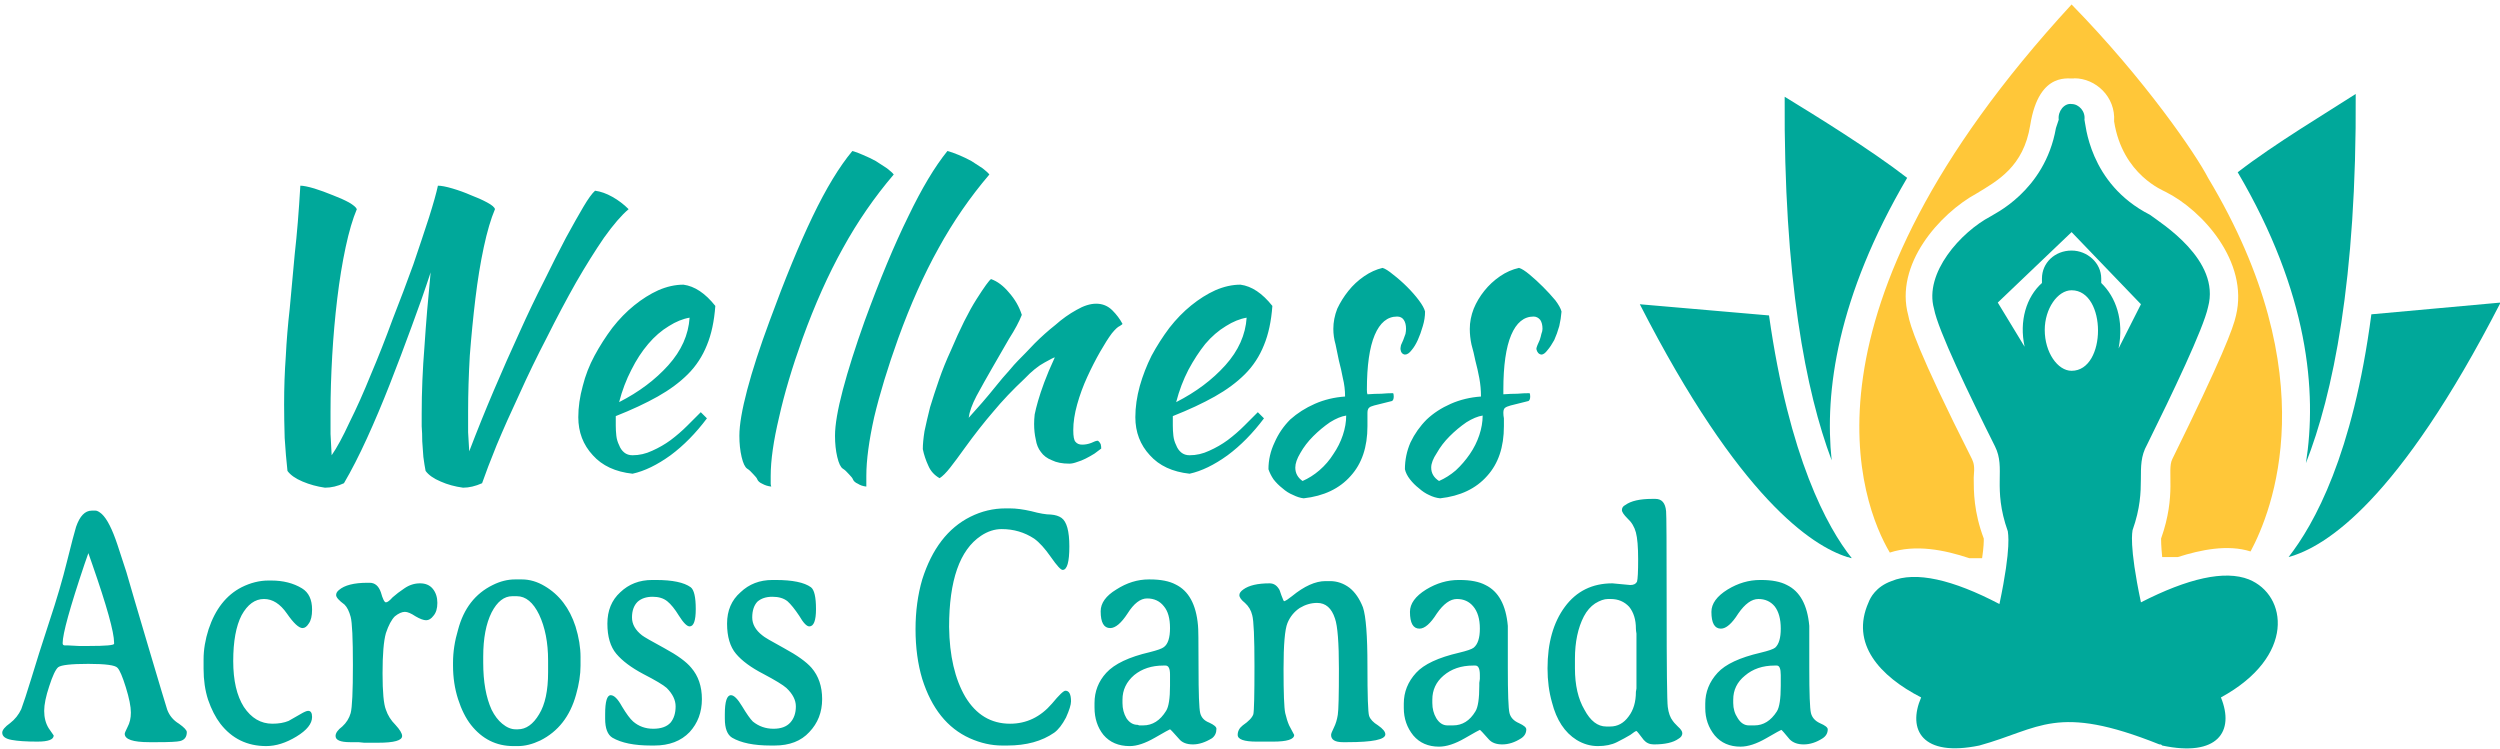 <svg version="1.2" xmlns="http://www.w3.org/2000/svg" viewBox="0 0 447 134" width="447" height="134">
	<title>svgexport-13</title>
	<style>
		.s0 { fill: #00a89a } 
		.s1 { fill: #ffc739 } 
	</style>
	<g>
		<path class="s0" d="m402.1 103.6c-4.3-1.7-10.9-0.2-19.3 4.1-2.2-10.4-1.5-12.7-1.5-12.9 2.8-7.9 0.3-11.2 2.6-15.3 4.5-9.1 10.1-20.8 10.9-24.6 2.3-8.4-8.4-15-10.4-16.5-11-5.6-11.5-16.5-11.7-17 0.2-1.5-1-2.8-2.3-2.8-1.3-0.2-2.5 1.3-2.3 2.8l-0.5 1.5c-2 11.4-11.4 15.5-11.7 15.8-5.3 2.8-11.9 10.1-10.1 16.5 0.7 3.8 6.3 15.4 10.9 24.6 2 4-0.5 7.3 2.3 15.2 0 0.3 0.7 2.6-1.5 13-8.4-4.4-15-5.9-19.3-4.1-2.8 1-3.8 3-4.1 3.8-3.3 7.4 2 13.2 9.4 17-2.5 5.8 0.2 10.7 10.4 8.6 10.9-3 13.7-7.6 32.2-0.2 0.3 0 0.3 0 0.5 0.2 9.9 2.1 13-2.5 10.5-8.6 13.4-7.3 11.9-18.3 5-21.1zm-26.4-53q0-0.4 0-0.8c0-2.8-2.5-5-5.3-5-3 0-5.3 2.2-5.3 5q0 0.4 0 0.8c-2.8 2.5-4.1 6.8-3.1 11.4l-4.8-7.9 13.2-12.6 12.4 12.9-4 7.9c1-5.1-0.5-9.2-3.1-11.7zm-10.1 8.4c0-3.8 2.3-7.1 4.8-7.1 6.3 0 6.3 14.4 0 14.4-2.5 0-4.8-3.3-4.8-7.3zm-38.1 23.3c-4.6-12.2-8.6-32.5-8.4-65 5.4 3.3 15.3 9.4 21.9 14.5-12.5 21.3-14.8 38.3-13.5 50.5zm-11.2-25.9c3.6 25.4 10.4 37.9 14.8 43.4-0.3 0-0.5-0.2-0.8-0.2-6.3-2-19.3-10.4-37.1-45.2z"/>
		<path class="s1" d="m402.4 98.6c-4.1-1.3-8.9-0.3-13 1h-2.8c-0.2-2-0.2-3.1-0.2-3.3 2.8-7.9 1-12.2 2-14.2 8.9-18.1 10.9-23.4 11.4-25.7 2.3-9.6-6-18.8-12.6-22.1-0.3-0.2-7.7-3-9.2-12.6 0.3-4.4-3.3-7.7-7.1-7.7-0.5 0.3-6.3-1.7-7.9 8.4-1.2 7.4-5.8 9.9-9.6 12.2-6.6 3.6-14.7 12.7-12.2 21.8 0.3 1.6 1.5 6.1 11.4 25.7 0.3 0.7 0.5 1.2 0.3 3.3 0 2.5 0 6.1 1.8 10.9 0 0.5 0 1.5-0.3 3.5h-2.3c-4.5-1.5-9.6-2.5-14.2-1-5.1-8.6-18.5-42.6 32.5-98 13.2 13.5 22.3 26.9 24.4 31 21.3 35.5 11.4 59.7 7.6 66.8z"/>
		<path class="s0" d="m400.1 30.8c6.6-5.1 16-10.7 21.1-14 0.2 33.3-4.1 53.8-8.9 66 2-12.7 0.5-30.4-12.2-52zm47 23.3c-18.3 35.6-31.3 43.7-37.9 45.5 4.6-5.9 11.5-18.3 14.8-43.4z"/>
	</g>
	<path class="s0" d="m51.4 84.2q-0.3-2.7-0.5-5.9-0.1-3.3-0.1-6 0-4.5 0.3-8.6 0.2-4.1 0.7-8.5 0.4-4.5 0.9-9.8 0.6-5.3 1-12.2 0.8 0 2.5 0.5 1.6 0.5 3.3 1.2 1.6 0.6 2.9 1.3 1.2 0.7 1.4 1.2-1.1 2.6-2 6.8-0.9 4.2-1.5 9.2-0.6 5-0.9 10.2-0.3 5.3-0.3 9.9 0 2.1 0 4.1 0.1 2.1 0.2 3.8 1.4-2 3.2-5.9 1.9-3.8 3.8-8.5 2-4.7 3.9-9.9 2-5.1 3.7-9.8 1.6-4.7 2.8-8.4 1.2-3.8 1.6-5.7 0.9 0 2.6 0.5 1.7 0.5 3.3 1.2 1.6 0.6 2.9 1.3 1.3 0.7 1.4 1.2-1.1 2.6-2 6.8-0.9 4.2-1.5 9.2-0.6 5-1 10.2-0.3 5.3-0.3 9.9 0 1.9 0 3.8 0.1 1.9 0.2 3.4 2.1-5.5 4.4-10.9 2.3-5.4 4.6-10.4 2.2-4.9 4.4-9.2 2.1-4.3 3.9-7.7 1.8-3.3 3.1-5.5 1.3-2.2 2.1-2.9 1.5 0.2 3.1 1.1 1.6 0.9 2.9 2.2-1.9 1.6-4.4 5.1-2.4 3.5-5 8-2.6 4.6-5.2 9.8-2.7 5.2-4.9 10.1-2.3 4.9-4.1 9.2-1.7 4.2-2.6 6.8-1.8 0.8-3.4 0.8-2.2-0.3-4-1.1-1.9-0.8-2.7-1.9-0.2-1-0.4-2.5-0.1-1.4-0.2-2.8 0-1.4-0.1-2.7 0-1.3 0-2.2 0-5.9 0.5-12.1 0.4-6.1 1.1-13.2-1.5 4.6-3.4 9.7-1.9 5.2-3.9 10.3-2 5.1-4.1 9.7-2.1 4.6-4.1 8-1.7 0.8-3.4 0.8-2.1-0.3-4-1.1-1.9-0.8-2.7-1.9zm76.5-29.5q-0.3 4.1-1.5 7-1.2 3-3.4 5.2-2.2 2.2-5.4 4-3.2 1.8-7.5 3.5 0 0.4 0 0.8 0 0.4 0 0.9 0 0.9 0.1 1.8 0.1 0.9 0.5 1.7 0.3 0.8 0.9 1.3 0.6 0.5 1.5 0.5 1.8 0 3.5-0.8 1.8-0.8 3.3-1.9 1.6-1.2 3-2.6 1.3-1.3 2.4-2.4 0.6 0.6 1.1 1.1-3 4-6.5 6.6-3.6 2.6-6.8 3.3-4.6-0.5-7.1-3.3-2.6-2.8-2.6-6.8 0-2.7 0.8-5.6 0.7-2.8 2.1-5.4 1.4-2.6 3.2-5 1.8-2.3 3.9-4 2.1-1.7 4.3-2.7 2.3-1 4.5-1 3 0.4 5.7 3.8zm-4.6 2.1q-1.8 0.3-3.7 1.5-2 1.2-3.7 3.2-1.7 2-3 4.6-1.4 2.7-2.2 5.8 5.3-2.7 8.8-6.6 3.5-3.9 3.8-8.5zm8.9 21.1q0-2.9 1.4-8.2 1.4-5.3 4-12.3 4.1-11.2 7.7-18.7 3.6-7.5 7.1-11.7 0.8 0.2 1.9 0.7 1.2 0.5 2.3 1.1 1.1 0.7 2 1.3 0.9 0.7 1.2 1.1-5.2 6.1-9.1 13.2-3.9 7-7.2 16.1-2.8 7.8-4.2 14.1-1.5 6.3-1.5 10.5 0 1.1 0 1.4 0 0.2 0.1 0.5-0.9-0.1-1.6-0.5-0.7-0.3-0.9-0.8-0.1-0.3-0.7-0.9-0.6-0.7-1.1-1-0.6-0.4-1-2.1-0.4-1.7-0.4-3.8zm17.1 0q0-2.9 1.4-8.2 1.4-5.3 3.9-12.3 4.1-11.2 7.8-18.7 3.6-7.5 7-11.7 0.8 0.2 2 0.7 1.2 0.5 2.3 1.1 1.1 0.7 2 1.3 0.9 0.7 1.2 1.1-5.2 6.1-9.1 13.2-3.9 7-7.2 16.1-2.8 7.8-4.3 14.1-1.4 6.3-1.4 10.5 0 1.1 0 1.4 0 0.2 0 0.5-0.9-0.1-1.5-0.5-0.7-0.3-0.9-0.8-0.1-0.3-0.7-0.9-0.6-0.7-1.1-1-0.6-0.4-1-2.1-0.4-1.7-0.4-3.8zm27.9-28q1.7 0.6 3.2 2.4 1.6 1.8 2.3 4-0.7 1.8-2.3 4.3-1.5 2.6-3 5.2-1.5 2.6-2.8 5-1.2 2.3-1.4 3.9 1.1-1.2 2.4-2.7 1.3-1.5 2.5-3 1.2-1.5 2.3-2.7 1-1.2 1.6-1.8 1.3-1.3 3-3.1 1.8-1.8 3.7-3.3 1.8-1.6 3.8-2.7 1.9-1.1 3.5-1.1 1.7 0 2.9 1.2 1.1 1.1 1.8 2.4 0 0.1-0.5 0.4-0.5 0.2-1.4 1.3-0.9 1.2-2.1 3.3-1.2 2.1-2.3 4.5-1.1 2.4-1.8 4.9-0.7 2.5-0.7 4.6 0 1.7 0.4 2.1 0.4 0.5 1.2 0.5 0.8 0 1.6-0.3 0.8-0.4 1.2-0.4 0.3 0.2 0.5 0.6 0.1 0.4 0.1 0.8-0.5 0.4-1.2 0.9-0.8 0.5-1.6 0.9-0.8 0.4-1.5 0.6-0.8 0.3-1.4 0.3-1.9 0-3.1-0.6-1.3-0.5-2-1.5-0.7-0.9-0.9-2.2-0.3-1.3-0.3-2.8 0-0.8 0.1-1.7 0.2-1 0.6-2.4 0.4-1.4 1.1-3.3 0.7-1.9 1.9-4.5-0.2 0-1.8 0.9-1.7 0.9-3.6 2.9-3.2 3-5.6 5.9-2.5 2.9-5.1 6.5-1.5 2.1-2.6 3.5-1.1 1.4-1.9 1.9-1.4-0.8-2-2.2-0.7-1.5-1-3 0-1.3 0.3-3.2 0.4-1.9 1-4.3 0.7-2.3 1.6-4.9 0.9-2.6 2.1-5.2 2.5-5.9 4.6-9.2 2.1-3.3 2.6-3.6zm50.3 4.8q-0.3 4.1-1.5 7-1.2 3-3.4 5.2-2.2 2.2-5.4 4-3.2 1.8-7.5 3.5 0 0.4 0 0.8 0 0.4 0 0.9 0 0.9 0.1 1.8 0.1 0.9 0.5 1.7 0.3 0.8 0.9 1.3 0.6 0.5 1.5 0.5 1.8 0 3.5-0.8 1.8-0.8 3.3-1.9 1.6-1.2 3-2.6 1.3-1.3 2.4-2.4 0.6 0.6 1.1 1.1-3 4-6.5 6.6-3.6 2.6-6.8 3.3-4.6-0.5-7.1-3.3-2.6-2.8-2.6-6.8 0-2.7 0.8-5.6 0.8-2.8 2.1-5.4 1.4-2.6 3.2-5 1.8-2.3 3.9-4 2.1-1.7 4.3-2.7 2.3-1 4.5-1 3 0.4 5.7 3.8zm-4.6 2.1q-1.8 0.3-3.7 1.5-2 1.2-3.7 3.2-1.6 2-3 4.6-1.4 2.7-2.2 5.8 5.3-2.7 8.8-6.6 3.5-3.9 3.8-8.5zm31.9-1.1q0 1.3-0.4 2.6-0.4 1.4-0.9 2.5-0.5 1.1-1.1 1.8-0.6 0.8-1.2 0.8-0.7-0.1-0.8-1 0-0.2 0.1-0.7 0.2-0.4 0.4-0.9 0.2-0.6 0.4-1.1 0.1-0.5 0.1-0.9 0-1-0.4-1.6-0.4-0.6-1.2-0.6-2.6 0-4 3.3-1.4 3.3-1.4 9.8 0 0.6 0.1 0.8 1.4-0.1 2.5-0.1 1.1-0.1 2.1-0.1 0.1 0.2 0.1 0.6 0 0.6-0.3 0.8-1.5 0.4-2.4 0.6-0.9 0.2-1.4 0.4-0.4 0.2-0.5 0.5-0.1 0.2-0.1 0.6 0 0.5 0 1 0 0.6 0 1.4 0 5.6-3 8.9-3 3.4-8.4 4-0.9-0.1-1.9-0.6-1-0.4-1.9-1.2-0.9-0.7-1.6-1.6-0.6-0.9-0.9-1.8 0-2.5 1.1-4.8 1-2.3 2.8-4.1 1.9-1.7 4.4-2.8 2.5-1.1 5.4-1.3 0-1.7-0.4-3.3-0.3-1.6-0.7-3.1-0.3-1.5-0.6-2.9-0.4-1.4-0.4-2.8 0-1.8 0.7-3.6 0.8-1.7 2-3.2 1.2-1.5 2.8-2.6 1.6-1.1 3.3-1.5 0.7 0.2 1.9 1.2 1.3 1 2.5 2.2 1.2 1.2 2.1 2.4 0.9 1.2 1.1 2zm-21.9 30.3q1.6-0.7 3-1.9 1.5-1.3 2.5-2.9 1.1-1.6 1.7-3.4 0.6-1.8 0.6-3.5-1.3 0.2-2.9 1.2-1.6 1.1-3 2.5-1.4 1.4-2.3 3-0.9 1.5-0.9 2.6 0 1.5 1.3 2.4zm46.3-30.3q-0.1 1.3-0.4 2.6-0.4 1.4-0.9 2.5-0.6 1.1-1.2 1.8-0.6 0.8-1.1 0.8-0.7-0.1-0.9-1 0-0.2 0.2-0.7 0.2-0.4 0.4-0.9 0.2-0.6 0.3-1.1 0.2-0.5 0.2-0.9 0-1-0.4-1.6-0.5-0.6-1.2-0.6-2.6 0-4 3.3-1.4 3.3-1.4 9.8 0 0.6 0 0.8 1.4-0.1 2.5-0.1 1.1-0.1 2.2-0.1 0.1 0.2 0.1 0.6 0 0.6-0.3 0.8-1.5 0.4-2.4 0.6-0.9 0.2-1.4 0.4-0.5 0.2-0.6 0.5-0.1 0.2-0.1 0.6 0 0.5 0.1 1 0 0.6 0 1.4 0 5.6-3 8.9-3 3.4-8.4 4-1-0.1-2-0.6-0.9-0.4-1.8-1.2-0.9-0.7-1.6-1.6-0.7-0.9-0.9-1.8 0-2.5 1-4.8 1.1-2.3 2.9-4.1 1.8-1.7 4.3-2.8 2.5-1.1 5.4-1.3 0-1.7-0.3-3.3-0.3-1.6-0.7-3.1-0.3-1.5-0.7-2.9-0.3-1.4-0.3-2.8 0-1.8 0.7-3.6 0.7-1.7 1.9-3.2 1.2-1.5 2.8-2.6 1.6-1.1 3.4-1.5 0.7 0.2 1.9 1.2 1.2 1 2.4 2.2 1.2 1.2 2.2 2.4 0.9 1.2 1.1 2zm-21.9 30.3q1.6-0.7 3-1.9 1.4-1.3 2.5-2.9 1.1-1.6 1.7-3.4 0.6-1.8 0.6-3.5-1.3 0.2-2.9 1.2-1.6 1.1-3 2.5-1.4 1.4-2.3 3-1 1.5-1 2.6 0 1.5 1.4 2.4z"/>
	<path class="s0" d="m0.4 131q0-0.7 1.4-1.7 1.3-1 2-2.5 0.6-1.6 1.8-5.5 1.2-4 3.2-10.1 2-6 3.2-10.9 1.2-4.8 1.6-6.1 1-2.9 2.8-2.9h0.7q0.4 0 1.1 0.6 1.4 1.3 2.8 5.5 0.5 1.5 1.6 4.9 1 3.5 4 13.6 3 10.1 3.3 11 0.6 1.6 2.1 2.5 1.4 1 1.4 1.5 0 1.3-1.2 1.6-0.8 0.2-4.1 0.2h-1.4q-4.4 0-4.4-1.5 0-0.2 0.5-1.2 0.6-1.1 0.6-2.6 0-1.6-0.9-4.5-0.9-2.9-1.5-3.5-0.6-0.7-5.2-0.7-4.6 0-5.4 0.6-0.7 0.6-1.6 3.4-0.9 2.7-0.9 4.4 0 1.8 0.8 3.1 0.9 1.3 0.9 1.3 0 1.1-2.9 1.1-3 0-4.6-0.3-1.7-0.3-1.7-1.3zm20-15.9v-0.2q0-2.8-3.9-14-0.7-2-0.7-2l-0.7 2q-3.9 11.6-3.9 14.1 0 0.4 0.4 0.4 0.4 0 0.6 0l1.9 0.1h1.7 0.1q4.5 0 4.5-0.4zm33.7-2.8q-1 0-2.8-2.6-1.8-2.6-4.1-2.6-2.4 0-4 2.9-1.5 2.9-1.5 8.2 0 5.2 1.9 8.2 2 3 5.1 3 1.7 0 2.9-0.5 1.1-0.6 2.1-1.2 1-0.6 1.4-0.6 0.7 0 0.7 1.1 0 1.8-2.8 3.5-2.8 1.7-5.4 1.7-5.1 0-8.2-4-1.3-1.7-2.2-4.3-0.8-2.5-0.8-5.5v-1.5q0 0 0-0.1 0-0.1 0-0.1 0-2.6 0.9-5.4 1.8-5.4 5.9-7.5 2.4-1.2 4.8-1.2h0.5q3.2 0 5.5 1.4 1.8 1.1 1.8 3.8 0 1.7-0.6 2.5-0.5 0.8-1.1 0.8zm17.8 19.3q0 1.2-4.3 1.2h-2.5l-1-0.1h-1.5q-2.6 0-2.6-1.1 0-0.8 1.2-1.7 1.1-1 1.5-2.4 0.4-1.5 0.4-8.6 0-7.1-0.4-8.6-0.4-1.5-1.1-2.2-1.5-1.1-1.5-1.7 0-0.5 0.5-0.9 1.5-1.3 5.1-1.3h0.4q1.4 0 2 1.7 0.5 1.8 0.9 1.8 0.4 0 1.2-0.9 0.9-0.8 2.1-1.6 1.3-0.9 2.8-0.9 1.5 0 2.3 1 0.8 1 0.8 2.5 0 1.5-0.7 2.3-0.6 0.8-1.3 0.8-0.7 0-1.9-0.7-1.2-0.8-1.9-0.8-0.8 0-1.8 0.8-0.9 0.9-1.6 3-0.6 2.1-0.6 7.2 0 5 0.6 6.5 0.5 1.5 1.7 2.7 1.2 1.3 1.2 2zm31.9-14.1v1.5q0 2.4-0.8 5.2-1.6 5.8-6.4 8.2-2.1 1-4 1h-0.8q-4.6 0-7.6-3.8-1.4-1.8-2.3-4.6-0.9-2.8-0.9-6v-0.5q0-2.9 0.9-5.9 1.5-5.7 6.2-8 2-1 4-1h1.2q2.1 0 4.1 1.2 3.9 2.3 5.5 7.2 0.9 2.9 0.9 5.5zm-17.4-0.1v1.1q0 5.1 1.5 8.4 0.8 1.6 1.9 2.5 1.2 1 2.4 1h0.4q2.2 0 3.8-2.7 1.6-2.6 1.6-7.5v-2.1q0-4.8-1.6-8.2-1.6-3.3-4-3.3h-0.8q-2.2 0-3.7 2.9-1.5 3-1.5 7.9zm37.2 2q1.9 2.2 1.9 5.6 0 3.5-2.2 5.9-2.3 2.4-6.3 2.4h-0.6q-4.5 0-6.9-1.4-1.3-0.8-1.3-3.4v-0.8q0-3.4 1-3.4 0.9 0 2 2 1.2 2 2 2.7 1.5 1.3 3.6 1.3 2.1 0 3.1-1.1 0.9-1.1 0.9-2.9 0-1.7-1.6-3.3-0.9-0.8-4.2-2.5-3.2-1.7-4.8-3.6-1.6-1.9-1.6-5.4 0-3.5 2.3-5.6 2.3-2.2 5.7-2.2h0.7q4.4 0 6.2 1.3 0.9 0.7 0.9 3.9 0 3.1-1.1 3.1-0.7 0-1.9-1.9-1.1-1.8-2.1-2.6-1-0.8-2.6-0.8-1.7 0-2.7 0.9-1 1-1 2.8 0 1.8 1.8 3.2 0.5 0.4 4 2.3 3.5 1.9 4.8 3.5zm21.5 0q1.9 2.2 1.9 5.6 0 3.5-2.3 5.9-2.2 2.4-6.2 2.4h-0.7q-4.5 0-6.9-1.4-1.3-0.8-1.3-3.4v-0.8q0-3.4 1.1-3.4 0.8 0 2 2 1.2 2 1.9 2.7 1.6 1.3 3.7 1.3 2 0 3-1.1 1-1.1 1-2.9 0-1.7-1.7-3.3-0.9-0.8-4.1-2.5-3.3-1.7-4.9-3.6-1.6-1.9-1.6-5.4 0-3.5 2.4-5.6 2.3-2.2 5.7-2.2h0.6q4.5 0 6.3 1.3 0.9 0.7 0.9 3.9 0 3.1-1.2 3.1-0.7 0-1.8-1.9-1.2-1.8-2.1-2.6-1-0.8-2.7-0.8-1.7 0-2.7 0.9-0.9 1-0.9 2.8 0 1.8 1.8 3.2 0.4 0.4 3.9 2.3 3.5 1.9 4.9 3.5zm34.7-28.5h0.8q1.6 0 3.8 0.5 2.2 0.6 3.5 0.6 1.2 0.1 1.9 0.6 1.4 1 1.4 5.1 0 4.2-1.2 4.2-0.5 0-2.1-2.3-1.6-2.3-3-3.3-2.6-1.7-5.8-1.7-1.9 0-3.7 1.2-5.7 3.8-5.7 16.3 0.1 7.7 2.9 12.5 2.9 4.8 8 4.8 4.4 0 7.5-3.6 1.9-2.3 2.4-2.3 1 0 1 1.9 0 0.9-0.9 2.9-1 1.9-2.1 2.7-3.3 2.3-8.4 2.3h-0.9q-2.9 0-5.8-1.3-6-2.7-8.5-10.6-1.2-4-1.2-8.9 0-4.8 1.2-8.9 2.6-8.2 8.6-11.2 3-1.5 6.3-1.5zm17 18.4q0-2.2 2.8-3.9 2.8-1.8 5.8-1.8 0.1 0 0.2 0 2.9 0 4.6 0.9 3.5 1.7 4 7.3 0.1 0.6 0.1 7.5 0 7 0.3 8.2 0.3 1.2 1.6 1.7 1.3 0.6 1.3 1.1 0 1.1-0.8 1.7-1.8 1.1-3.4 1.1-1.7 0-2.5-1-1.5-1.7-1.6-1.7-0.1 0-2.7 1.5-2.6 1.5-4.5 1.5-3 0-4.7-2-1.6-2-1.6-4.9v-0.8q0-3.1 2.1-5.4 2.2-2.4 7.8-3.7 2-0.5 2.5-0.9 1.1-0.8 1.1-3.4 0-2.6-1.1-3.9-1.1-1.4-3-1.4-1.8 0-3.5 2.7-1.7 2.6-3.1 2.6-1.7 0-1.7-3zm11.6 9.7h-0.4q-3.1 0-5.2 1.7-2.1 1.8-2.1 4.4v0.6q0 1.5 0.7 2.7 0.8 1.2 2 1.2l0.3 0.1h0.7q2.5 0 4.1-2.6 0.7-1.1 0.7-4.5 0-0.3 0-0.6v-0.7-0.7q0-1.6-0.8-1.6zm17.8 13.6h-1.5q-3.4 0-3.4-1.2 0-1 0.9-1.7 1.6-1.1 1.9-2 0.2-0.9 0.2-8.6 0-7.7-0.4-9.1-0.3-1.3-1.3-2.2-1-0.8-1-1.4 0-0.5 0.7-1 1.5-1.1 4.7-1.1 1 0 1.6 0.9 0.2 0.2 0.5 1.2 0.4 1.1 0.5 1.1 0.4-0.1 1.4-0.9 3.3-2.7 6-2.7h0.8q1.9 0 3.5 1.2 1.5 1.2 2.4 3.5 0.8 2.4 0.8 10.4 0 8.1 0.3 9 0.3 0.9 1.6 1.7 1.3 0.9 1.3 1.6 0 1.4-6.8 1.4h-0.8q-2.1 0-2.1-1.3 0-0.3 0.5-1.3 0.5-1 0.7-2.3 0.2-1.2 0.2-8.2 0-7-0.7-9-0.9-2.8-3.2-2.8-1.6 0-3.1 0.9-1.5 1-2.2 2.7-0.7 1.7-0.7 8.2 0 6.5 0.3 7.9 0.3 1.3 0.7 2.2l0.9 1.7q0 1.2-3.8 1.2zm25.9-23.2q0-2.2 2.9-4 2.8-1.7 5.8-1.7 0.1 0 0.2 0 2.9 0 4.6 0.9 3.5 1.7 4 7.3 0 0.6 0 7.5 0 6.9 0.3 8.1 0.3 1.2 1.7 1.8 1.3 0.6 1.3 1.1 0 1-0.9 1.6-1.7 1.1-3.4 1.1-1.6 0-2.4-0.9-1.5-1.7-1.6-1.7-0.1 0-2.7 1.5-2.6 1.5-4.6 1.5-2.9 0-4.6-2-1.7-2.1-1.7-4.9v-0.8q0-3.1 2.2-5.5 2.1-2.3 7.7-3.6 2.1-0.5 2.6-0.9 1.1-0.9 1.1-3.4 0-2.6-1.2-4-1.1-1.3-2.9-1.3-1.8 0-3.6 2.6-1.7 2.7-3.1 2.7-1.7 0-1.7-3zm11.7 9.6h-0.4q-3.2 0-5.3 1.8-2 1.7-2 4.3v0.6q0 1.5 0.7 2.7 0.8 1.3 2 1.3h0.2 0.8q2.5 0 4-2.5 0.7-1.1 0.7-4.6 0-0.2 0-0.5l0.1-0.7v-0.7q0-1.7-0.8-1.7zm28.9-15q0.2-0.7 0.2-4 0-3.3-0.4-4.8-0.4-1.5-1.5-2.5-1-1-1-1.5 0-0.6 0.6-0.9 1.5-1.1 4.8-1.1h0.6q1.7 0 1.9 2.2 0.1 0.7 0.1 17.1 0 16.4 0.2 17.9 0.2 1.6 0.9 2.5 0.1 0.2 0.9 1 0.8 0.7 0.8 1.2 0 0.6-0.7 1-1.4 1-4.4 1-1.1 0-1.8-0.8-1.2-1.6-1.3-1.6-0.2 0-1.1 0.7-1 0.6-2.4 1.3-1.4 0.7-3.4 0.7-2 0-3.8-1.1-3.2-2-4.4-6.7-0.8-2.8-0.8-6.1 0-6.8 3.1-11 3.1-4.2 8.5-4.2l3.2 0.3q0.9 0 1.2-0.6zm-0.2 8.4q0-2.4-1.2-3.9-1.3-1.4-3.3-1.4h-0.5q-1 0-2.3 0.8-1.2 0.8-2 2.3-1.6 3.1-1.6 7.6v1.7q0 4.5 1.7 7.4 1.6 3 3.9 3h0.7q2 0 3.3-1.8 1.3-1.7 1.3-4.4l0.1-0.6v-0.6-1.6q0-1.4 0-2.9v-0.9-0.9-0.4-1.5-0.3-0.7q-0.1-0.6-0.1-0.9zm13.5-3q0-2.2 2.9-4 2.8-1.7 5.8-1.7 0.1 0 0.2 0 2.9 0 4.6 0.9 3.5 1.7 4 7.3 0 0.6 0 7.5 0 6.9 0.3 8.1 0.3 1.2 1.6 1.8 1.4 0.6 1.4 1.1 0 1-0.9 1.6-1.7 1.1-3.4 1.1-1.6 0-2.5-0.9-1.4-1.7-1.5-1.7-0.1 0-2.7 1.5-2.6 1.5-4.6 1.5-2.9 0-4.6-2-1.7-2.1-1.7-4.9v-0.8q0-3.1 2.2-5.5 2.1-2.3 7.7-3.6 2.1-0.5 2.6-0.9 1-0.9 1-3.4 0-2.6-1.1-4-1.1-1.3-2.9-1.3-1.8 0-3.6 2.6-1.7 2.7-3.1 2.7-1.7 0-1.7-3zm11.7 9.6h-0.4q-3.2 0-5.3 1.8-2.1 1.7-2.1 4.3v0.6q0 1.5 0.8 2.7 0.8 1.3 2 1.3h0.2 0.8q2.4 0 4-2.5 0.7-1.1 0.7-4.6 0-0.2 0-0.5v-0.7-0.7q0-1.7-0.7-1.7z"/>
</svg>